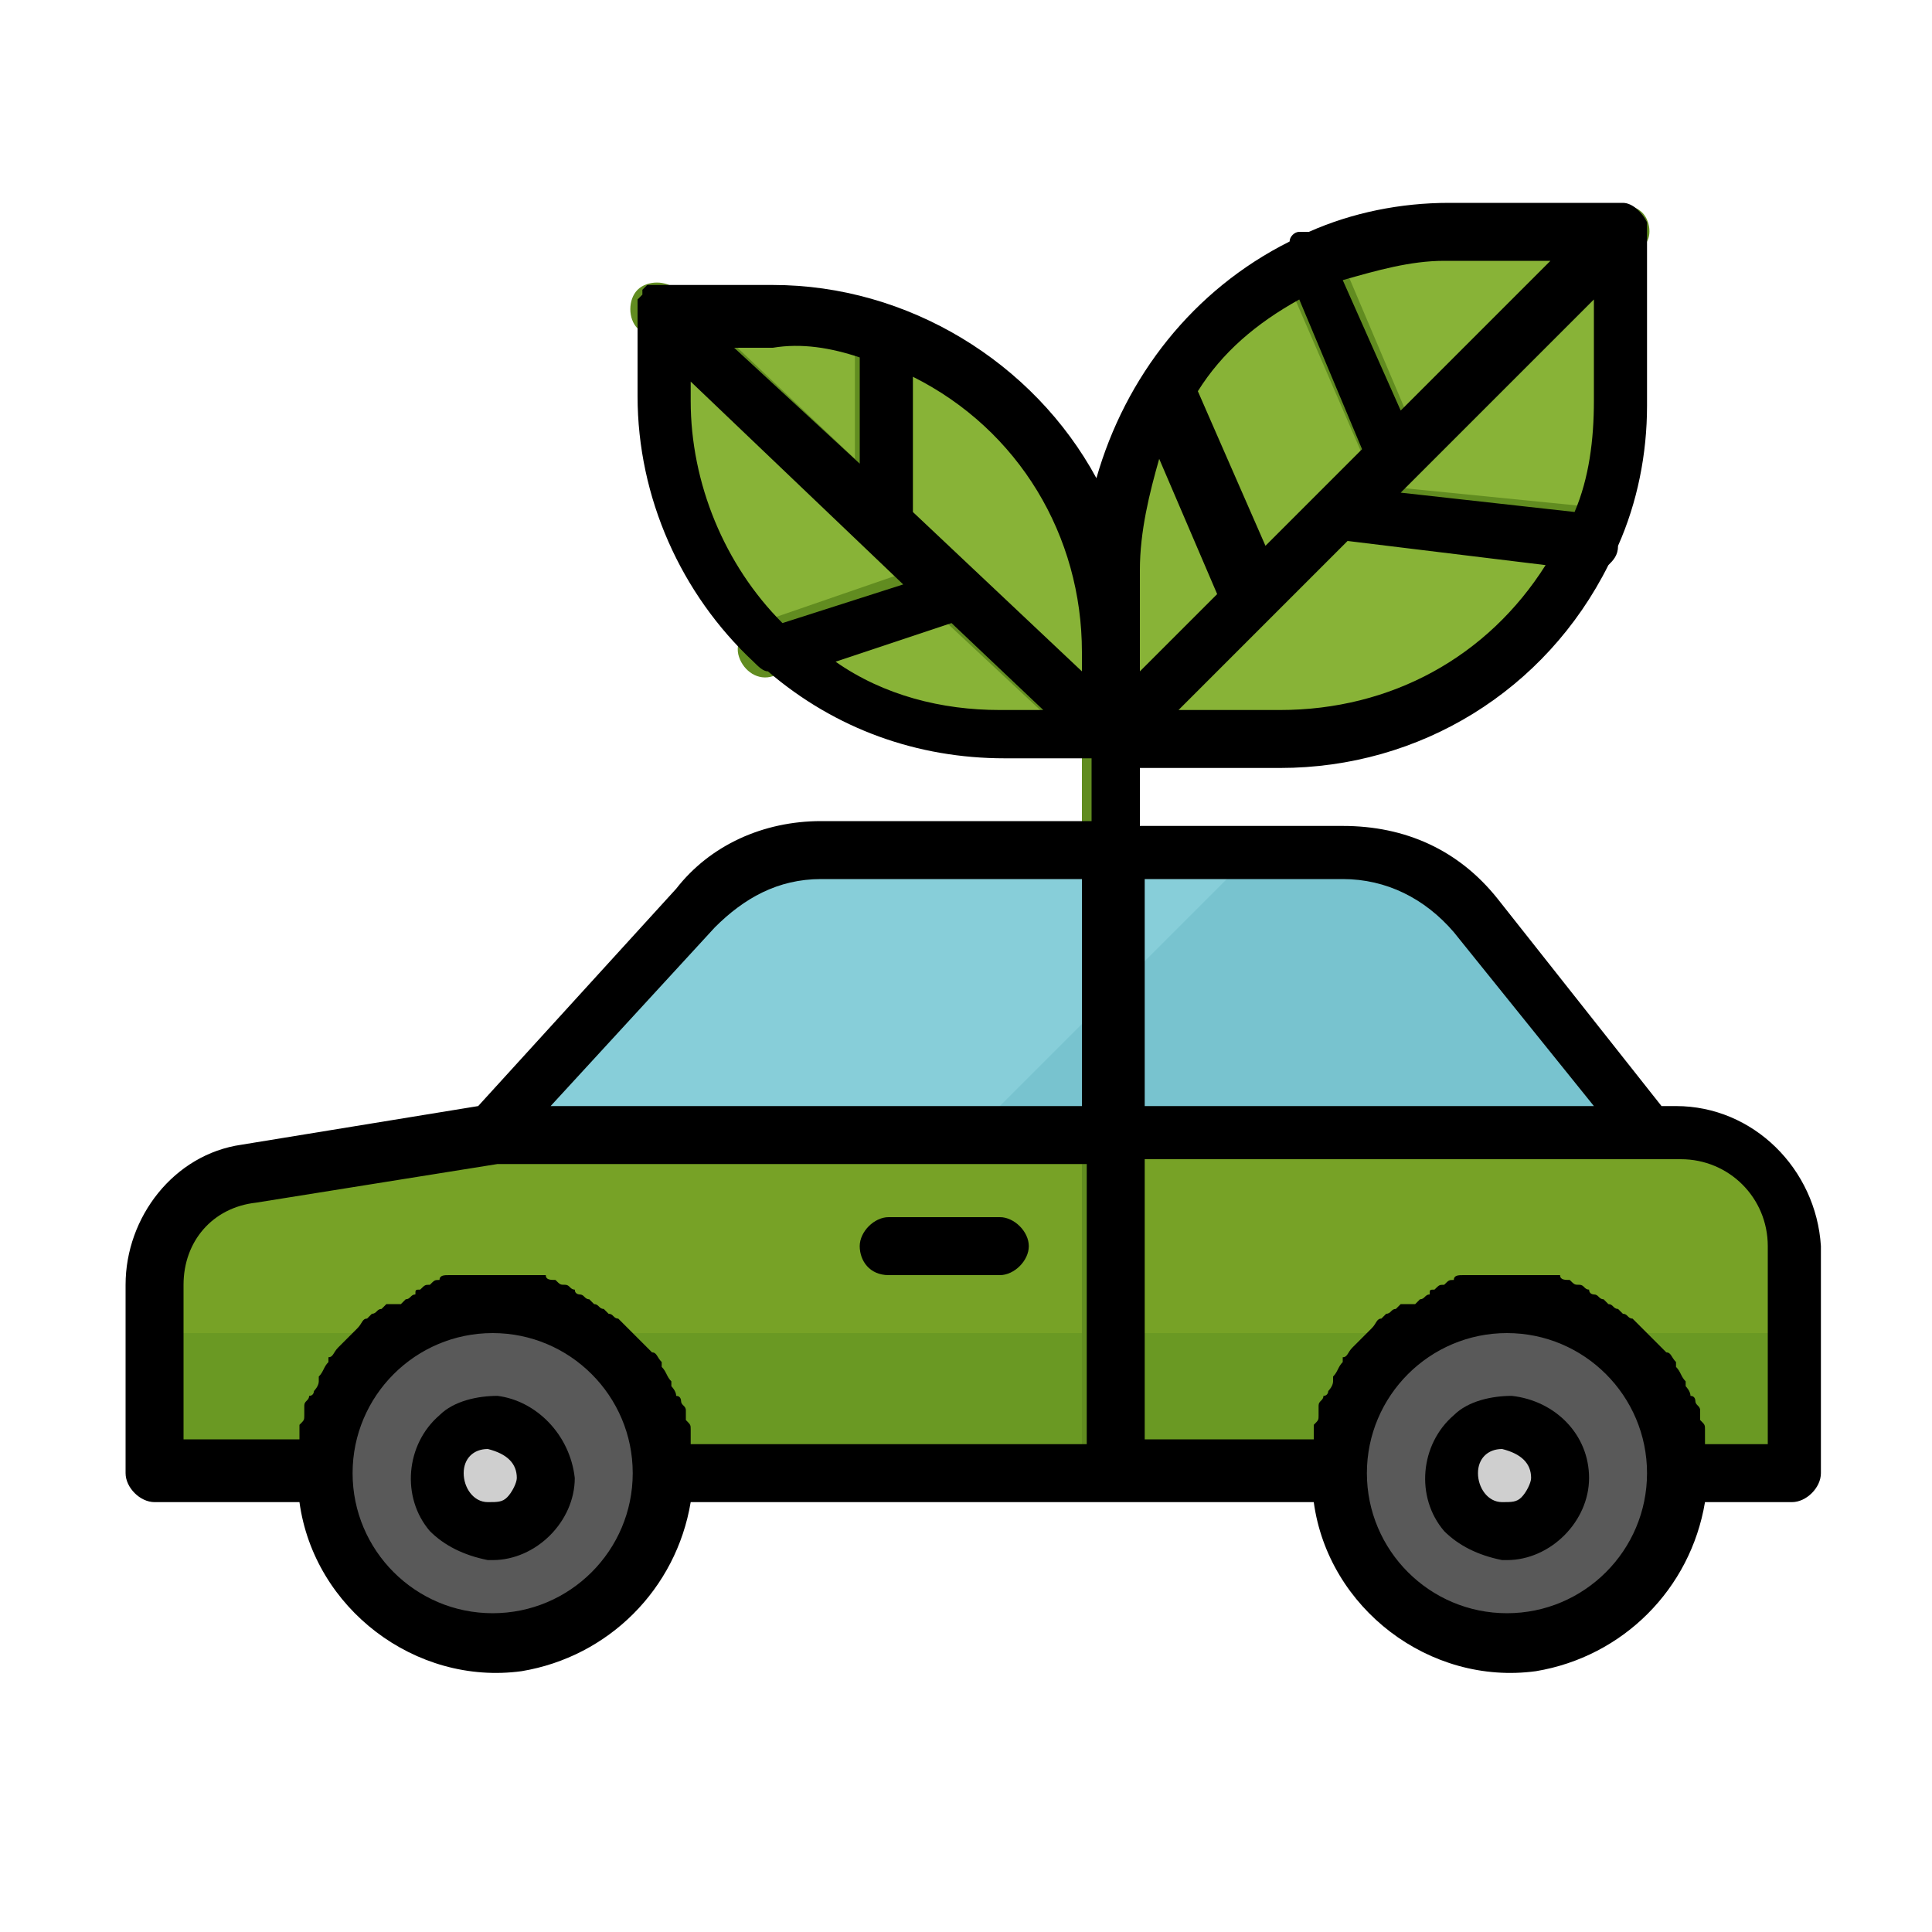 <?xml version="1.0" encoding="utf-8"?>
<!-- Generator: Adobe Illustrator 21.0.0, SVG Export Plug-In . SVG Version: 6.00 Build 0)  -->
<svg version="1.1" id="Layer_1" xmlns="http://www.w3.org/2000/svg" xmlns:xlink="http://www.w3.org/1999/xlink" x="0px" y="0px"
	 viewBox="0 0 40 40" style="enable-background:new 0 0 40 40;" xml:space="preserve">
<style type="text/css">
	.st0{fill:#87CED9;}
	.st1{fill:#77A226;}
	.st2{fill:#618C20;}
	.st3{fill:#78C3CF;}
	.st4{fill:#59B3C2;}
	.st5{fill:#88B337;}
	.st6{fill:#6A9923;}
	.st7{fill:#595959;}
	.st8{fill:#CFCFCF;}
</style>
<path class="st0" d="M27.8,17.6H17c-1,0-1.9,0.4-2.6,1.2l-4.2,4.7h24l-3.6-4.5C29.8,18.1,28.8,17.6,27.8,17.6L27.8,17.6z"/>
<path class="st1" d="M10.2,23.5l-5.1,0.8c-1.1,0.2-2,1.2-2,2.3v3.9h33.9v-4.7c0-1.3-1-2.3-2.3-2.3H10.2z"/>
<path class="st2" d="M20.7,26.4h-2.3c-0.3,0-0.6-0.3-0.6-0.6s0.3-0.6,0.6-0.6h2.3c0.3,0,0.6,0.3,0.6,0.6S21,26.4,20.7,26.4z"/>
<path class="st3" d="M30.5,18.9c-0.7-0.8-1.7-1.3-2.7-1.3H26l-5.8,5.8h14L30.5,18.9z"/>
<path class="st4" d="M22.4,17.6h1.2v5.8h-1.2V17.6z"/>
<g>
	<path class="st5" d="M30,4.8h3.5l0,0v3.5c0,3.9-3.1,7-7,7H23l0,0v-3.5C23,7.9,26.2,4.8,30,4.8z"/>
	<path class="st5" d="M20.7,15.3H23v-1.8c0-3.9-3.1-7-7-7h-2.3v1.8C13.7,12.2,16.8,15.3,20.7,15.3z"/>
</g>
<g>
	<path class="st2" d="M22.4,14.7h1.2v2.9h-1.2V14.7z"/>
	<path class="st2" d="M34,4.4c-0.2-0.2-0.6-0.2-0.8,0l-4.1,4.1l-1.4-3.3c-0.1-0.3-0.5-0.4-0.8-0.3c-0.3,0.1-0.4,0.5-0.3,0.8l1.6,3.7
		l-2,2l-1.4-3.3c-0.1-0.3-0.5-0.4-0.8-0.3c-0.3,0.1-0.4,0.5-0.3,0.8l1.6,3.7L23,14.5l-4.1-3.8c0,0,0,0,0,0V7.1
		c0-0.3-0.3-0.6-0.6-0.6s-0.6,0.3-0.6,0.6v2.4l-3.7-3.5c-0.2-0.2-0.6-0.2-0.8,0c-0.2,0.2-0.2,0.6,0,0.8c0,0,0,0,0,0l5.4,5.1l-2.9,1
		c-0.3,0.1-0.5,0.4-0.4,0.7s0.4,0.5,0.7,0.4l0,0l3.5-1.2l3,2.8c0,0,0.1,0.1,0.1,0.1c0,0,0,0,0.1,0c0.1,0.1,0.3,0.1,0.4,0
		c0,0,0,0,0.1,0c0,0,0.1-0.1,0.1-0.1l4.5-4.5l5,0.6c0,0,0,0,0.1,0c0.3,0,0.6-0.3,0.6-0.6c0-0.3-0.2-0.5-0.5-0.6l-4-0.4l5-5
		C34.2,5,34.2,4.6,34,4.4z"/>
</g>
<path class="st6" d="M3.2,27.6h33.9v2.9H3.2V27.6z"/>
<circle class="st7" cx="10.2" cy="30.5" r="3.5"/>
<circle class="st8" cx="10.2" cy="30.6" r="1.1"/>
<circle class="st7" cx="31.2" cy="30.5" r="3.5"/>
<circle class="st8" cx="31.2" cy="30.6" r="1.1"/>
<path class="st2" d="M22.4,23.5h1.2v7h-1.2V23.5z"/>
<path d="M10.3,28.9c-0.4,0-0.9,0.1-1.2,0.4c-0.7,0.6-0.8,1.7-0.2,2.4c0.3,0.3,0.7,0.5,1.2,0.6c0,0,0.1,0,0.1,0
	c0.9,0,1.7-0.8,1.7-1.7C11.8,29.7,11.1,29,10.3,28.9L10.3,28.9z M10.7,30.6c0,0.1-0.1,0.3-0.2,0.4c-0.1,0.1-0.2,0.1-0.4,0.1
	c-0.3,0-0.5-0.3-0.5-0.6c0-0.3,0.2-0.5,0.5-0.5h0C10.5,30.1,10.7,30.3,10.7,30.6L10.7,30.6z"/>
<path d="M31.3,28.9c-0.4,0-0.9,0.1-1.2,0.4c-0.7,0.6-0.8,1.7-0.2,2.4c0.3,0.3,0.7,0.5,1.2,0.6c0,0,0.1,0,0.1,0
	c0.9,0,1.7-0.8,1.7-1.7C32.9,29.7,32.2,29,31.3,28.9L31.3,28.9z M31.7,30.6c0,0.1-0.1,0.3-0.2,0.4c-0.1,0.1-0.2,0.1-0.4,0.1
	c-0.3,0-0.5-0.3-0.5-0.6c0-0.3,0.2-0.5,0.5-0.5h0C31.5,30.1,31.7,30.3,31.7,30.6L31.7,30.6z"/>
<path d="M18.4,26.4h2.3c0.3,0,0.6-0.3,0.6-0.6s-0.3-0.6-0.6-0.6h-2.3c-0.3,0-0.6,0.3-0.6,0.6S18,26.4,18.4,26.4z"/>
<path d="M34.7,22.9h-0.3L31,18.6c-0.8-1-1.9-1.5-3.2-1.5h-4.2v-1.2h2.9c2.9,0,5.5-1.6,6.8-4.2c0.1-0.1,0.2-0.2,0.2-0.4c0,0,0,0,0,0
	c0.4-0.9,0.6-1.9,0.6-2.9V4.8c0-0.1,0-0.2,0-0.2c-0.1-0.2-0.3-0.4-0.5-0.4H30c-1,0-2,0.2-2.9,0.6c-0.1,0-0.2,0-0.2,0
	c-0.1,0-0.2,0.1-0.2,0.2c-2,1-3.4,2.8-4,4.9c-1.3-2.4-3.9-4-6.7-4h-2.3h0c0,0-0.1,0-0.1,0c0,0-0.1,0-0.1,0c0,0,0,0-0.1,0
	c0,0-0.1,0.1-0.1,0.1l0,0c0,0,0,0,0,0.1c0,0-0.1,0.1-0.1,0.1c0,0,0,0.1,0,0.1c0,0,0,0.1,0,0.1v1.8c0,2.1,0.9,4.1,2.4,5.5
	c0.1,0.1,0.2,0.2,0.3,0.2c1.4,1.2,3.1,1.8,4.9,1.8h1.8V17H17c-1.2,0-2.3,0.5-3,1.4l-4.1,4.5L5,23.7c-1.4,0.2-2.4,1.5-2.4,2.9v3.9
	c0,0.3,0.3,0.6,0.6,0.6h3c0.3,2.2,2.4,3.8,4.6,3.5c1.8-0.3,3.2-1.7,3.5-3.5h12.9c0.3,2.2,2.4,3.8,4.6,3.5c1.8-0.3,3.2-1.7,3.5-3.5
	h1.8c0.3,0,0.6-0.3,0.6-0.6v-4.7C37.6,24.2,36.3,22.9,34.7,22.9L34.7,22.9z M27.8,18.2c0.9,0,1.7,0.4,2.3,1.1l2.9,3.6h-9.3v-4.7
	H27.8z M26.5,14.7h-2.1l3.5-3.5l4.1,0.5C30.8,13.6,28.8,14.7,26.5,14.7z M33,6.2v2.1c0,0.8-0.1,1.6-0.4,2.3L29,10.2L33,6.2z
	 M32.1,5.4l-3.1,3.1l-1.2-2.7c0.7-0.2,1.4-0.4,2.1-0.4H32.1z M26.9,6.2l1.3,3.1l-2,2l-1.4-3.2C25.3,7.3,26,6.7,26.9,6.2z M23.6,11.8
	c0-0.8,0.2-1.6,0.4-2.3l1.2,2.8l-1.6,1.6V11.8z M22.4,13.5v0.4l-3.5-3.3c0,0,0,0,0,0V7.8C21.1,8.9,22.4,11.1,22.4,13.5z M17.8,7.4
	v2.2l-2.6-2.4H16C16.6,7.1,17.2,7.2,17.8,7.4z M14.3,8.3V7.9l4.4,4.2l-2.5,0.8C15,11.7,14.3,10,14.3,8.3L14.3,8.3z M17.3,13.7
	l2.4-0.8l1.9,1.8h-0.9C19.5,14.7,18.3,14.4,17.3,13.7z M14.8,19.2c0.6-0.6,1.3-1,2.2-1h5.4v4.7h-11L14.8,19.2z M3.8,26.6
	c0-0.9,0.6-1.6,1.5-1.7l5-0.8h12.2v5.8h-8.2c0,0,0-0.1,0-0.1c0-0.1,0-0.1,0-0.2c0-0.1,0-0.1-0.1-0.2c0-0.1,0-0.1,0-0.2
	c0-0.1-0.1-0.1-0.1-0.2c0,0,0-0.1-0.1-0.1c0-0.1-0.1-0.2-0.1-0.2c0,0,0-0.1,0-0.1c-0.1-0.1-0.1-0.2-0.2-0.3c0,0,0,0,0-0.1
	c-0.1-0.1-0.1-0.2-0.2-0.2c0,0-0.1-0.1-0.1-0.1c-0.1-0.1-0.1-0.1-0.2-0.2c0,0-0.1-0.1-0.1-0.1c-0.1-0.1-0.1-0.1-0.2-0.2
	c0,0-0.1-0.1-0.1-0.1c-0.1,0-0.1-0.1-0.2-0.1c0,0-0.1-0.1-0.1-0.1c-0.1,0-0.1-0.1-0.2-0.1c0,0-0.1-0.1-0.1-0.1
	c-0.1,0-0.1-0.1-0.2-0.1c0,0-0.1,0-0.1-0.1c-0.1,0-0.1-0.1-0.2-0.1c-0.1,0-0.1,0-0.2-0.1c-0.1,0-0.2,0-0.2-0.1c-0.1,0-0.1,0-0.2,0
	c-0.1,0-0.2,0-0.3,0c0,0-0.1,0-0.1,0c-0.1,0-0.3,0-0.4,0s-0.3,0-0.4,0c0,0-0.1,0-0.1,0c-0.1,0-0.2,0-0.3,0c-0.1,0-0.1,0-0.2,0
	c-0.1,0-0.2,0-0.2,0.1c-0.1,0-0.1,0-0.2,0.1c-0.1,0-0.1,0-0.2,0.1c-0.1,0-0.1,0-0.1,0.1c-0.1,0-0.1,0.1-0.2,0.1c0,0-0.1,0.1-0.1,0.1
	C8.1,27,8,27,8,27c0,0-0.1,0.1-0.1,0.1c-0.1,0-0.1,0.1-0.2,0.1c0,0-0.1,0.1-0.1,0.1c-0.1,0-0.1,0.1-0.2,0.2c0,0-0.1,0.1-0.1,0.1
	c-0.1,0.1-0.1,0.1-0.2,0.2c0,0-0.1,0.1-0.1,0.1c-0.1,0.1-0.1,0.2-0.2,0.2c0,0,0,0,0,0.1c-0.1,0.1-0.1,0.2-0.2,0.3c0,0,0,0.1,0,0.1
	c0,0.1-0.1,0.2-0.1,0.2c0,0,0,0.1-0.1,0.1c0,0.1-0.1,0.1-0.1,0.2c0,0.1,0,0.1,0,0.2c0,0.1,0,0.1-0.1,0.2c0,0.1,0,0.1,0,0.2
	c0,0,0,0.1,0,0.1H3.8V26.6z M10.2,33.4c-1.6,0-2.9-1.3-2.9-2.9s1.3-2.9,2.9-2.9s2.9,1.3,2.9,2.9C13.1,32.1,11.8,33.4,10.2,33.4z
	 M31.2,33.4c-1.6,0-2.9-1.3-2.9-2.9s1.3-2.9,2.9-2.9c1.6,0,2.9,1.3,2.9,2.9C34.1,32.1,32.8,33.4,31.2,33.4z M36.5,29.9h-1.2
	c0,0,0-0.1,0-0.1c0-0.1,0-0.1,0-0.2c0-0.1,0-0.1-0.1-0.2c0-0.1,0-0.1,0-0.2c0-0.1-0.1-0.1-0.1-0.2c0,0,0-0.1-0.1-0.1
	c0-0.1-0.1-0.2-0.1-0.2c0,0,0-0.1,0-0.1c-0.1-0.1-0.1-0.2-0.2-0.3c0,0,0,0,0-0.1c-0.1-0.1-0.1-0.2-0.2-0.2c0,0-0.1-0.1-0.1-0.1
	c-0.1-0.1-0.1-0.1-0.2-0.2c0,0-0.1-0.1-0.1-0.1c-0.1-0.1-0.1-0.1-0.2-0.2c0,0-0.1-0.1-0.1-0.1c-0.1,0-0.1-0.1-0.2-0.1
	c0,0-0.1-0.1-0.1-0.1c-0.1,0-0.1-0.1-0.2-0.1c0,0-0.1-0.1-0.1-0.1c-0.1,0-0.1-0.1-0.2-0.1c0,0-0.1,0-0.1-0.1c-0.1,0-0.1-0.1-0.2-0.1
	c-0.1,0-0.1,0-0.2-0.1c-0.1,0-0.2,0-0.2-0.1c-0.1,0-0.1,0-0.2,0c-0.1,0-0.2,0-0.3,0c0,0-0.1,0-0.1,0c-0.1,0-0.3,0-0.4,0
	c-0.1,0-0.3,0-0.4,0c0,0-0.1,0-0.1,0c-0.1,0-0.2,0-0.3,0c-0.1,0-0.1,0-0.2,0c-0.1,0-0.2,0-0.2,0.1c-0.1,0-0.1,0-0.2,0.1
	c-0.1,0-0.1,0-0.2,0.1c-0.1,0-0.1,0-0.1,0.1c-0.1,0-0.1,0.1-0.2,0.1c0,0-0.1,0.1-0.1,0.1C29.1,27,29.1,27,29,27c0,0-0.1,0.1-0.1,0.1
	c-0.1,0-0.1,0.1-0.2,0.1c0,0-0.1,0.1-0.1,0.1c-0.1,0-0.1,0.1-0.2,0.2c0,0-0.1,0.1-0.1,0.1c-0.1,0.1-0.1,0.1-0.2,0.2
	c0,0-0.1,0.1-0.1,0.1c-0.1,0.1-0.1,0.2-0.2,0.2c0,0,0,0,0,0.1c-0.1,0.1-0.1,0.2-0.2,0.3c0,0,0,0.1,0,0.1c0,0.1-0.1,0.2-0.1,0.2
	c0,0,0,0.1-0.1,0.1c0,0.1-0.1,0.1-0.1,0.2c0,0.1,0,0.1,0,0.2c0,0.1,0,0.1-0.1,0.2c0,0.1,0,0.1,0,0.2c0,0,0,0.1,0,0.1h-3.5v-5.8h11.1
	c1,0,1.8,0.8,1.8,1.8V29.9z"/>
</svg>
